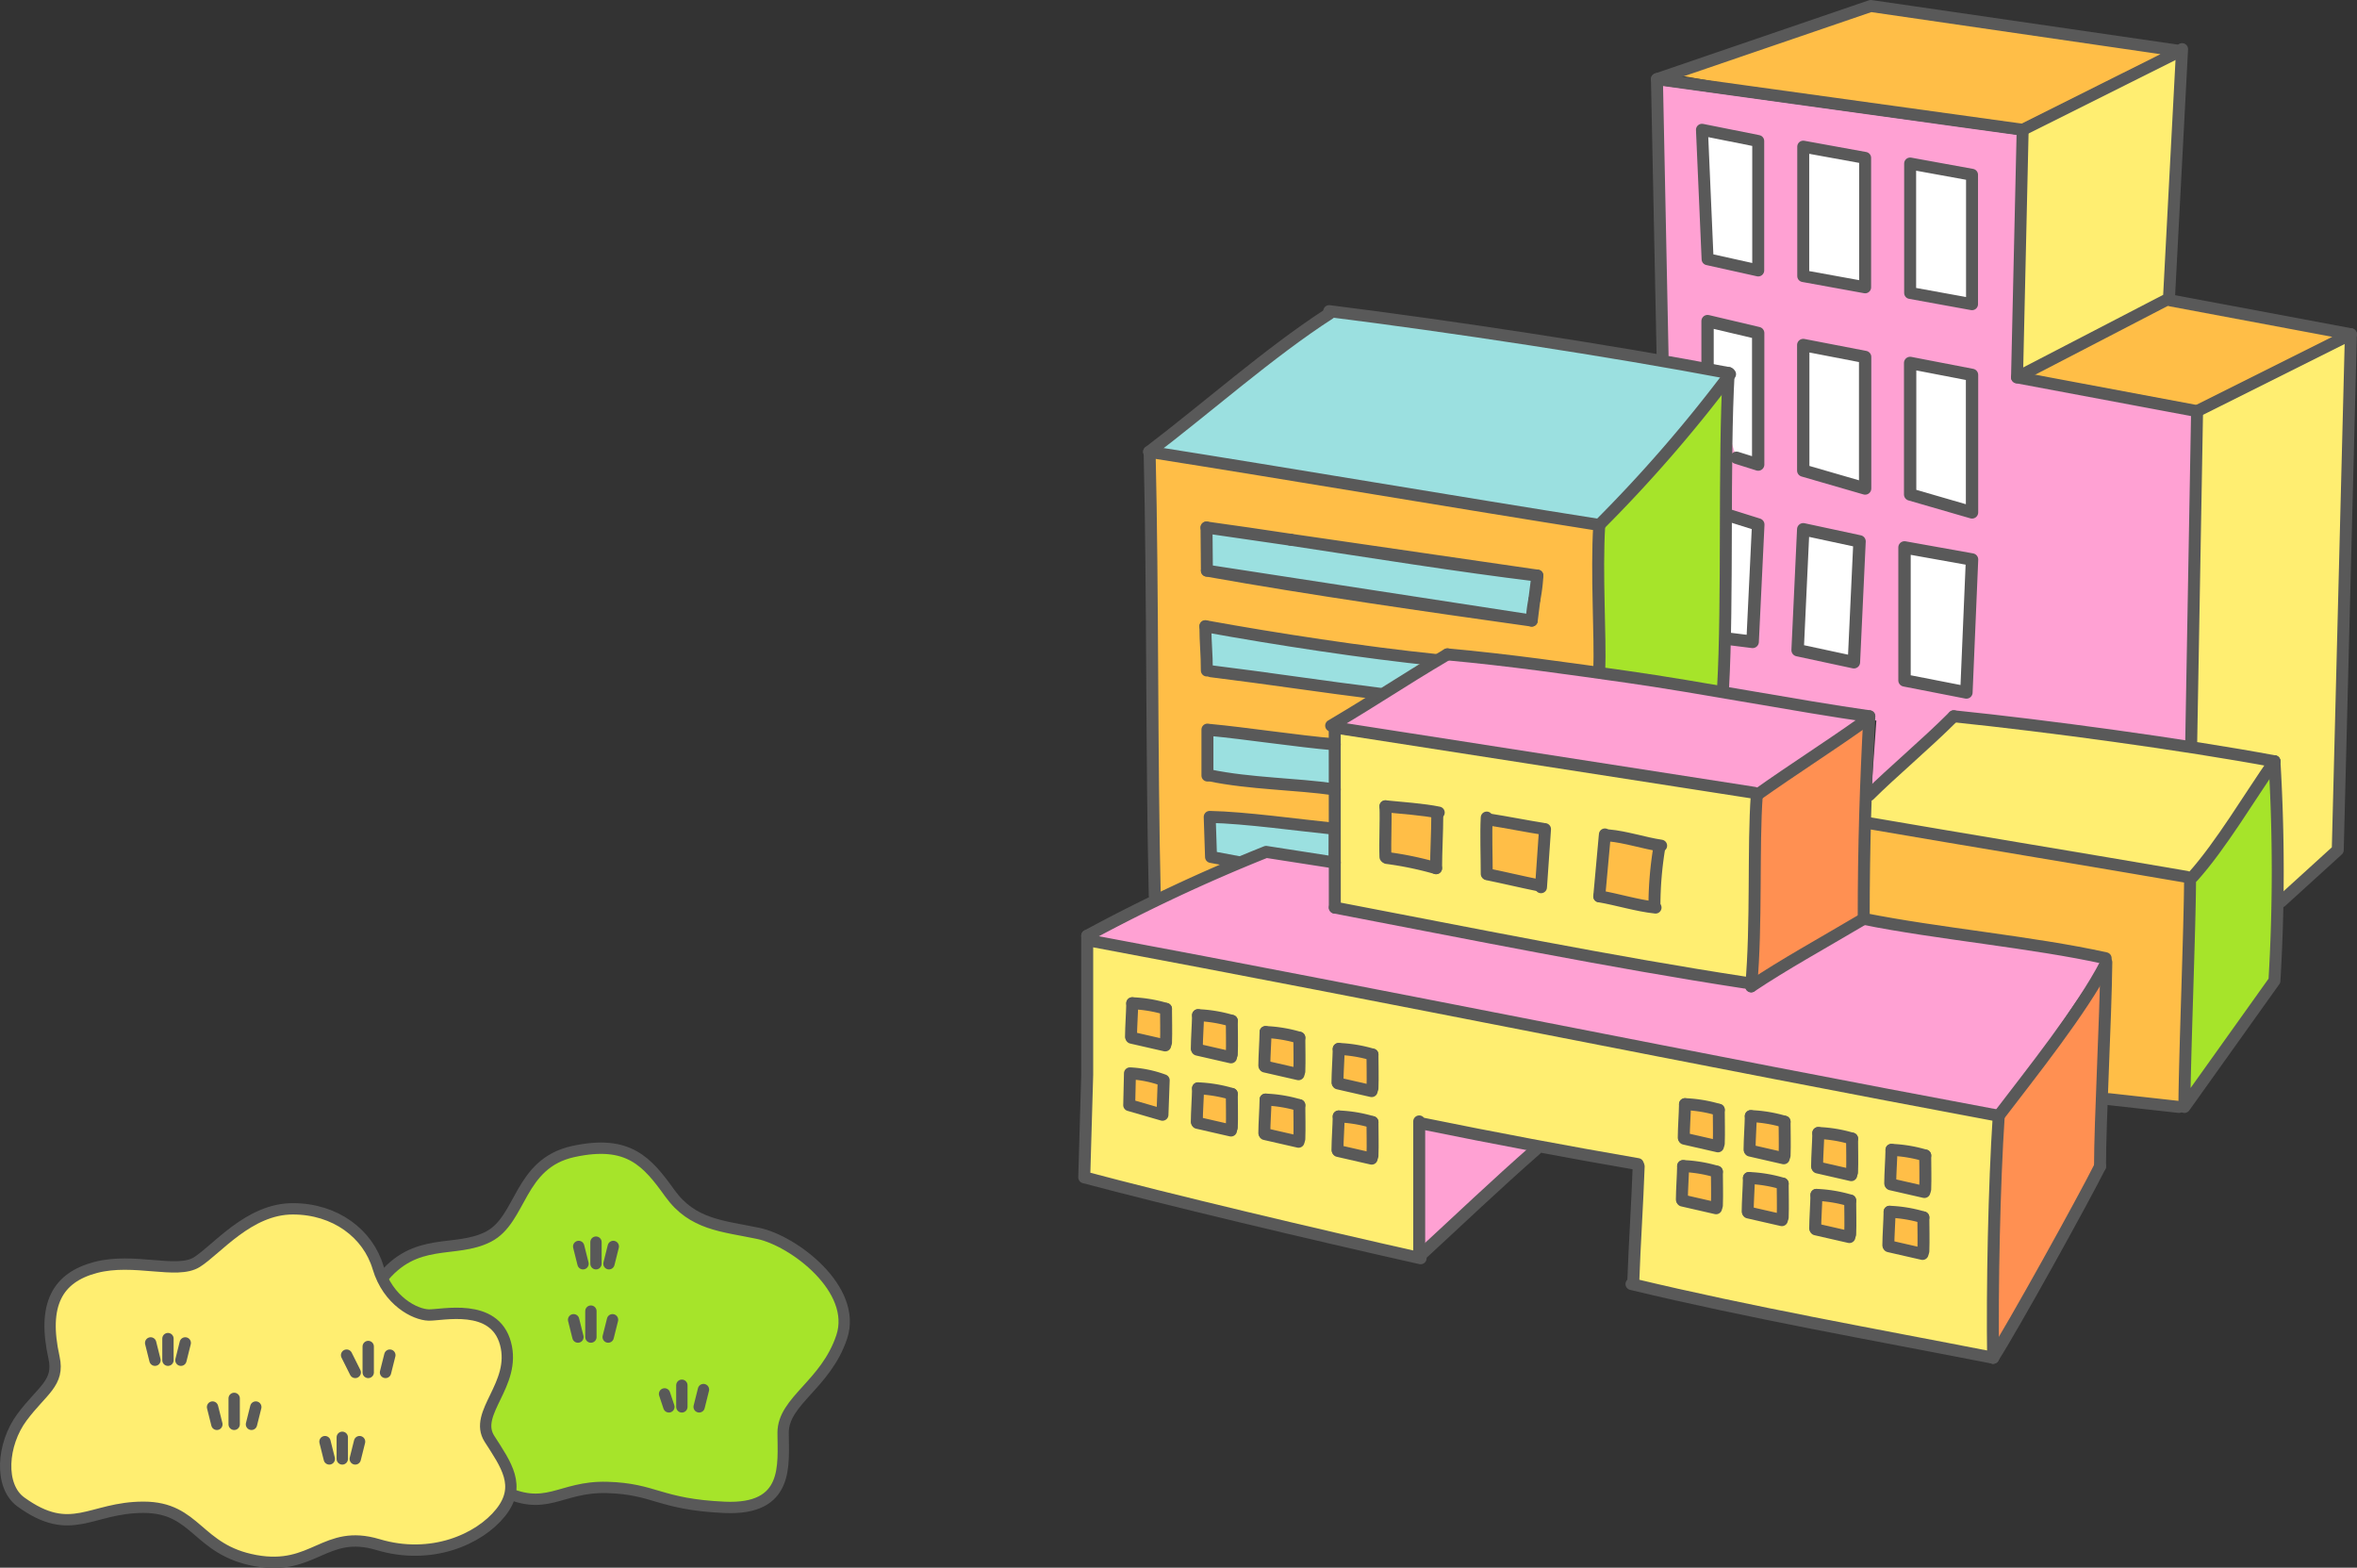 <svg xmlns="http://www.w3.org/2000/svg" width="318.205" height="211.627" viewBox="0 0 318.205 211.627">
  <rect x="0" y="0" width="318.205" height="211.627" fill="#333333" stroke="none"/>
  <defs>
    <style>
      .cls-1 {
        fill: #ffbe47;
      }

      .cls-1, .cls-10, .cls-11, .cls-12, .cls-13, .cls-15, .cls-16, .cls-2, .cls-3, .cls-4, .cls-5, .cls-6, .cls-7, .cls-8, .cls-9 {
        fill-rule: evenodd;
      }

      .cls-2 {
        fill: #595959;
      }

      .cls-14, .cls-17, .cls-3 {
        fill: none;
      }

      .cls-10, .cls-14, .cls-15, .cls-16, .cls-17, .cls-3, .cls-4, .cls-7, .cls-8, .cls-9 {
        stroke: #595959;
        stroke-linecap: round;
        stroke-linejoin: round;
      }

      .cls-14, .cls-3, .cls-4, .cls-7 {
        stroke-width: 1.615px;
      }

      .cls-13, .cls-4 {
        fill: #9be0e0;
      }

      .cls-5 {
        fill: #ffa1d3;
      }

      .cls-16, .cls-6 {
        fill: #ffee71;
      }

      .cls-10, .cls-7, .cls-8, .cls-9 {
        fill: #fff;
      }

      .cls-8 {
        stroke-width: 1.665px;
      }

      .cls-9 {
        stroke-width: 1.691px;
      }

      .cls-10 {
        stroke-width: 1.674px;
      }

      .cls-11 {
        fill: #ff9052;
      }

      .cls-12, .cls-15 {
        fill: #a6e42a;
      }

      .cls-15, .cls-16, .cls-17 {
        stroke-width: 1.53px;
      }
    </style>
  </defs>
  <g id="img_deco" transform="translate(-856.273 -1588.225)">
    <g id="deco01">
      <path id="パス_5090" data-name="パス 5090" class="cls-1" d="M1012.171,1709.151l14.948-5.593,9.36,1.109v-18.231l15.192-9.875,20.509,2.279v-19.75l-60.768-9.875Z"/>
      <path id="パス_5091" data-name="パス 5091" class="cls-2" d="M1019.767,1698.59v5.317l3.038.76,3.8-1.519,9.875,1.519-.1-4.477Z"/>
      <path id="パス_5092" data-name="パス 5092" class="cls-3" d="M1011.482,1649.527c.442,18.555.247,41.069.689,59.624"/>
      <path id="パス_5093" data-name="パス 5093" class="cls-4" d="M1036.432,1707.04l-.42-.079-16.245-3.054-.179-5.406c4.736.089,12.092,1.125,16.89,1.608Z"/>
      <g id="グループ_659" data-name="グループ 659">
        <path id="パス_5094" data-name="パス 5094" class="cls-5" d="M1080.727,1636.128l-.76-36.461,49.374,6.836-.76,32.663,24.307,5.317-.76,44.817-31.144-3.8-12.154,10.635.76-10.635-20.377-3.8.627-43.3Z"/>
        <path id="パス_5095" data-name="パス 5095" class="cls-6" d="M1150.611,1595.109l-21.269,11.394-.76,32.663,21.269-11.394Z"/>
        <path id="パス_5096" data-name="パス 5096" class="cls-6" d="M1152.89,1644.484l-.793,43.982,11.016,2.739,1.056,19,7.711-7.234,1.519-69.884Z"/>
        <path id="パス_5097" data-name="パス 5097" class="cls-1" d="M1081.487,1598.147l27.346-9.115,41.778,6.077-21.269,11.394Z"/>
        <path id="パス_5098" data-name="パス 5098" class="cls-1" d="M1129.363,1638.7l19.2-10.1,24.839,4.49-20.509,11.394Z"/>
        <path id="パス_5099" data-name="パス 5099" class="cls-3" d="M1080.727,1636.128l-.76-37.221,49.374,6.836-.76,33.423,24.307,4.558-.793,44.742"/>
        <path id="パス_5100" data-name="パス 5100" class="cls-3" d="M1079.968,1598.907l28.865-9.875,41.778,6.077-21.269,10.634"/>
        <path id="パス_5101" data-name="パス 5101" class="cls-3" d="M1128.583,1639.166l20.509-10.635,1.77-33.675"/>
        <path id="パス_5102" data-name="パス 5102" class="cls-3" d="M1152.89,1643.724l20.76-10.38-24.307-4.558"/>
        <path id="パス_5103" data-name="パス 5103" class="cls-3" d="M1164.222,1709.937l7.659-6.964,1.77-69.63"/>
        <path id="パス_5104" data-name="パス 5104" class="cls-7" d="M1086.045,1605.744l.76,17.471,6.836,1.519v-17.471Z"/>
        <path id="パス_5105" data-name="パス 5105" class="cls-7" d="M1099.718,1608.022v17.471l8.356,1.519v-17.471Z"/>
        <path id="パス_5106" data-name="パス 5106" class="cls-7" d="M1114.15,1610.3v17.471l8.356,1.519V1611.82Z"/>
        <path id="パス_5107" data-name="パス 5107" class="cls-8" d="M1086.8,1638.027v-6.457l6.836,1.614v17.756l-2.926-.921"/>
        <path id="パス_5108" data-name="パス 5108" class="cls-8" d="M1099.718,1634.8v16.949l8.356,2.421v-17.756Z"/>
        <path id="パス_5109" data-name="パス 5109" class="cls-8" d="M1114.15,1637.22v17.756l8.356,2.421v-18.563Z"/>
        <path id="パス_5110" data-name="パス 5110" class="cls-9" d="M1089.216,1657.649l4.425,1.39-.76,15.829-3.665-.458"/>
        <path id="パス_5111" data-name="パス 5111" class="cls-10" d="M1099.718,1659.676l-.76,16.318,7.6,1.632.76-16.318Z"/>
        <path id="パス_5112" data-name="パス 5112" class="cls-10" d="M1113.39,1662.123v17.949l8.356,1.632.76-17.949Z"/>
      </g>
      <path id="パス_5113" data-name="パス 5113" class="cls-6" d="M1017.52,1751.215l30.353,6.624v-18.231l29.625,6.077-.76,15.952,48.615,9.875.76-32.663L1003.055,1715.3v31.854l14.464,4.06"/>
      <path id="パス_5114" data-name="パス 5114" class="cls-1" d="M1008.373,1733.531v3.8l4.558.76v-4.558Z"/>
      <path id="パス_5115" data-name="パス 5115" class="cls-6" d="M1036.478,1687.2v23.548l56.211,9.875.76-25.067Z"/>
      <path id="パス_5116" data-name="パス 5116" class="cls-1" d="M1009.132,1724.416v3.8l4.558.76v-4.558Z"/>
      <path id="パス_5117" data-name="パス 5117" class="cls-1" d="M1017.488,1725.935v3.8l4.558.76v-4.558Z"/>
      <path id="パス_5118" data-name="パス 5118" class="cls-1" d="M1027.363,1728.214v3.8l4.558.76v-4.558Z"/>
      <path id="パス_5119" data-name="パス 5119" class="cls-1" d="M1037.238,1730.493v3.8l4.558.76v-4.558Z"/>
      <path id="パス_5120" data-name="パス 5120" class="cls-1" d="M1036.478,1739.608v3.8l4.558.76v-4.558Z"/>
      <path id="パス_5121" data-name="パス 5121" class="cls-1" d="M1027.363,1737.33v3.8l4.558.76v-4.558Z"/>
      <path id="パス_5122" data-name="パス 5122" class="cls-1" d="M1017.488,1735.81v3.8l4.558.76v-4.558Z"/>
      <path id="パス_5123" data-name="パス 5123" class="cls-1" d="M1083.574,1738.089v3.8l4.558.76v-4.558Z"/>
      <path id="パス_5124" data-name="パス 5124" class="cls-1" d="M1083.574,1746.445v3.8l4.558.76v-4.558Z"/>
      <path id="パス_5125" data-name="パス 5125" class="cls-1" d="M1092.689,1739.608v3.8l4.558.76v-4.558Z"/>
      <path id="パス_5126" data-name="パス 5126" class="cls-1" d="M1092.689,1747.964v3.8l4.558.76v-4.558Z"/>
      <path id="パス_5127" data-name="パス 5127" class="cls-1" d="M1101.8,1741.887v3.8l4.558.76v-4.558Z"/>
      <path id="パス_5128" data-name="パス 5128" class="cls-1" d="M1101.8,1750.243v3.8l4.558.76v-4.558Z"/>
      <path id="パス_5129" data-name="パス 5129" class="cls-1" d="M1111.679,1744.166v3.8l4.558.76v-4.558Z"/>
      <path id="パス_5130" data-name="パス 5130" class="cls-1" d="M1111.679,1752.522v3.8l4.558.76v-4.558Z"/>
      <path id="パス_5131" data-name="パス 5131" class="cls-1" d="M1044.074,1697.83l-.76,6.077,6.836,1.519v-7.6Z"/>
      <path id="パス_5132" data-name="パス 5132" class="cls-1" d="M1056.988,1699.349l.76,6.836,6.077,1.519.76-7.6Z"/>
      <path id="パス_5133" data-name="パス 5133" class="cls-1" d="M1072.939,1701.628l-.76,7.6,6.836,1.519.76-8.356Z"/>
      <path id="パス_5134" data-name="パス 5134" class="cls-5" d="M1036.478,1704.667l-9.875-1.519-23.548,12.154,123.056,23.548,14.433-21.269-32.663-5.317-15.192,9.115-56.211-10.634Z"/>
      <path id="パス_5135" data-name="パス 5135" class="cls-5" d="M1036.478,1685.676l15.192-9.115,56.97,8.356-15.192,10.635Z"/>
      <path id="パス_5136" data-name="パス 5136" class="cls-11" d="M1092.689,1720.618l.76-24.307,15.007-10.856-.574,26.808Z"/>
      <path id="パス_5137" data-name="パス 5137" class="cls-11" d="M1126.112,1738.849l-.648,31.817,14.321-24.98.751-27.392Z"/>
      <path id="パス_5138" data-name="パス 5138" class="cls-12" d="M1151.938,1706.945l11.394-15.192v28.865L1151.5,1736.6Z"/>
      <path id="パス_5139" data-name="パス 5139" class="cls-6" d="M1108.456,1695.306l11.579-10.39,42.538,6.077-10.635,15.952L1108.2,1699.6Z"/>
      <path id="パス_5140" data-name="パス 5140" class="cls-1" d="M1107.881,1712.263c.76,0,32.663,5.317,32.663,5.317l-.177,18.732,11.134,1.342v-6.334l-.322-3.106.759-21.269L1108.2,1699.6Z"/>
      <path id="パス_5141" data-name="パス 5141" class="cls-12" d="M1072.18,1659.09l17.471-19.75-.76,42.538-16.711-3.038Z"/>
      <path id="パス_5142" data-name="パス 5142" class="cls-13" d="M1011.411,1649.215l24.307-18.99,53.932,8.356-17.471,20.509Z"/>
      <path id="パス_5143" data-name="パス 5143" class="cls-13" d="M1019.007,1659.85l.76,5.317,43.3,6.836.76-6.077Z"/>
      <path id="パス_5144" data-name="パス 5144" class="cls-13" d="M1019.007,1673.523l.76,5.317,23.1,2.826,5.768-4.345Z"/>
      <path id="パス_5145" data-name="パス 5145" class="cls-13" d="M1019.007,1687.2v5.317l17.289,1.531v-5.3Z"/>
      <path id="パス_5146" data-name="パス 5146" class="cls-5" d="M1047.872,1740.368v17.471l15.952-15.192Z"/>
      <path id="パス_5147" data-name="パス 5147" class="cls-3" d="M1003.055,1714.541a230.879,230.879,0,0,1,24.153-11.317l9.27,1.442"/>
      <path id="パス_5148" data-name="パス 5148" class="cls-3" d="M1036.467,1686.716c0,5.372.011,18.655.011,24.027"/>
      <path id="パス_5149" data-name="パス 5149" class="cls-3" d="M1035.984,1686.184c6.749-4,8.937-5.626,15.686-9.623"/>
      <path id="パス_5150" data-name="パス 5150" class="cls-3" d="M1051.67,1676.561c8.356.76,16.4,1.918,24.308,3.038,9.571,1.356,23.092,3.962,32.663,5.318"/>
      <path id="パス_5151" data-name="パス 5151" class="cls-3" d="M1108.641,1684.917c-.484,8.968-.76,17.471-.76,27.346"/>
      <path id="パス_5152" data-name="パス 5152" class="cls-3" d="M1107.881,1712.263c9.933,2,22.769,3.127,32.663,5.317"/>
      <path id="パス_5153" data-name="パス 5153" class="cls-3" d="M1140.636,1718.125c-.092,7.81-.851,21.483-.851,27.56"/>
      <path id="パス_5154" data-name="パス 5154" class="cls-3" d="M1048.063,1758.084c-14.623-3.283-34.019-7.89-45.413-10.928l.4-13.833v-18.782"/>
      <path id="パス_5155" data-name="パス 5155" class="cls-3" d="M1047.872,1739.608v18.231"/>
      <path id="パス_5156" data-name="パス 5156" class="cls-3" d="M1048.472,1739.933q14.415,2.937,28.915,5.438"/>
      <path id="パス_5157" data-name="パス 5157" class="cls-3" d="M1077.5,1745.685c-.172,4.958-.549,10.458-.721,15.416"/>
      <path id="パス_5158" data-name="パス 5158" class="cls-3" d="M1076.528,1761.563c16.187,3.889,32.487,6.751,48.824,9.949"/>
      <path id="パス_5159" data-name="パス 5159" class="cls-3" d="M1139.785,1745.685c-2.279,4.558-11.763,21.677-14.433,25.827"/>
      <path id="パス_5160" data-name="パス 5160" class="cls-3" d="M1003.542,1715.228c40.128,7.5,82.441,16.123,122.57,23.621"/>
      <path id="パス_5161" data-name="パス 5161" class="cls-3" d="M1140.544,1718.339c-3.243,6.284-10.147,14.884-14.432,20.51"/>
      <path id="パス_5162" data-name="パス 5162" class="cls-3" d="M1126.112,1738.849c-.616,9.283-.9,23.361-.76,32.663"/>
      <path id="パス_5163" data-name="パス 5163" class="cls-3" d="M1036.478,1686.436c17.771,2.757,38.86,6.056,56.631,8.813"/>
      <path id="パス_5164" data-name="パス 5164" class="cls-3" d="M1093.449,1695.551c5.082-3.6,9.35-6.272,14.432-9.875"/>
      <path id="パス_5165" data-name="パス 5165" class="cls-3" d="M1093.449,1695.551c-.513,6.872,0,17.471-.76,25.827"/>
      <path id="パス_5166" data-name="パス 5166" class="cls-3" d="M1092.689,1721.378c4.558-3.039,9.25-5.6,15.192-9.115"/>
      <path id="パス_5167" data-name="パス 5167" class="cls-3" d="M1036.478,1710.743c17.837,3.418,37.438,7.382,55.391,10.127"/>
      <path id="パス_5168" data-name="パス 5168" class="cls-3" d="M1009.132,1723.657c-.025,1.371-.158,3.145-.169,4.516"/>
      <path id="パス_5169" data-name="パス 5169" class="cls-3" d="M1009.132,1723.657a18.442,18.442,0,0,1,4.558.759"/>
      <path id="パス_5170" data-name="パス 5170" class="cls-3" d="M1013.69,1724.416c0,1.519.056,2.973,0,4.558"/>
      <path id="パス_5171" data-name="パス 5171" class="cls-3" d="M1009.037,1728.312l4.545,1.038"/>
      <path id="パス_5172" data-name="パス 5172" class="cls-3" d="M1047.872,1757.839c5.1-4.7,10.53-9.874,15.749-14.437"/>
      <path id="パス_5173" data-name="パス 5173" class="cls-3" d="M1043.315,1697.07c.081,2.12-.082,4.718,0,6.837"/>
      <path id="パス_5174" data-name="パス 5174" class="cls-3" d="M1043.315,1697.07c2.008.2,5.221.429,7.194.847"/>
      <path id="パス_5175" data-name="パス 5175" class="cls-3" d="M1050.312,1698.288c0,2.2-.161,4.934-.161,7.138"/>
      <path id="パス_5176" data-name="パス 5176" class="cls-3" d="M1043.489,1704.042a45.682,45.682,0,0,1,6.662,1.384"/>
      <path id="パス_5177" data-name="パス 5177" class="cls-3" d="M1056.988,1698.59c-.118,2.135,0,5.317,0,7.6"/>
      <path id="パス_5178" data-name="パス 5178" class="cls-3" d="M1057.476,1698.88c1.858.285,5.249.943,7.108,1.229"/>
      <path id="パス_5179" data-name="パス 5179" class="cls-3" d="M1064.858,1700.153l-.543,7.843"/>
      <path id="パス_5180" data-name="パス 5180" class="cls-3" d="M1057.078,1706.247c1.92.388,4.826,1.071,6.746,1.458"/>
      <path id="パス_5181" data-name="パス 5181" class="cls-3" d="M1072.939,1700.868c-.2,2.343-.559,6.014-.759,8.356"/>
      <path id="パス_5182" data-name="パス 5182" class="cls-3" d="M1073.453,1701c2.291.2,4.807,1.049,7.082,1.385"/>
      <path id="パス_5183" data-name="パス 5183" class="cls-3" d="M1080.323,1702.428a48.08,48.08,0,0,0-.691,7.844"/>
      <path id="パス_5184" data-name="パス 5184" class="cls-3" d="M1072.18,1709.224c2.482.424,5.092,1.255,7.6,1.519"/>
      <path id="パス_5185" data-name="パス 5185" class="cls-3" d="M1011.411,1649.215c7.56-5.727,16.38-13.539,24.36-18.666"/>
      <path id="パス_5186" data-name="パス 5186" class="cls-3" d="M1035.719,1630.225c16.344,2.05,37.747,5.29,53.932,8.356"/>
      <path id="パス_5187" data-name="パス 5187" class="cls-3" d="M1011.411,1649.215c19.15,3.02,41.618,6.855,60.769,9.875"/>
      <path id="パス_5188" data-name="パス 5188" class="cls-3" d="M1089.838,1638.739a192.127,192.127,0,0,1-17.658,20.351"/>
      <path id="パス_5189" data-name="パス 5189" class="cls-3" d="M1089.651,1638.581c-.674,11.848-.086,30.69-.76,42.538"/>
      <path id="パス_5190" data-name="パス 5190" class="cls-3" d="M1072.18,1659.09c-.408,6.624.186,14.98,0,19.75"/>
      <g id="グループ_660" data-name="グループ 660">
        <path id="パス_5191" data-name="パス 5191" class="cls-4" d="M1063.824,1665.927l-33.287-4.837C1041.627,1662.766,1052.828,1664.583,1063.824,1665.927Z"/>
        <path id="パス_5192" data-name="パス 5192" class="cls-4" d="M1030.537,1661.09c-3.81-.575-7.607-1.135-11.378-1.653Z"/>
        <path id="パス_5193" data-name="パス 5193" class="cls-4" d="M1063.419,1669.164a19.8,19.8,0,0,0-.355,2.839Z"/>
        <path id="パス_5194" data-name="パス 5194" class="cls-4" d="M1063.419,1669.164a22.318,22.318,0,0,0,.405-3.237Z"/>
        <path id="パス_5195" data-name="パス 5195" class="cls-4" d="M1063.064,1672l-43.855-6.743C1033.232,1667.763,1048.96,1670.012,1063.064,1672Z"/>
      </g>
      <path id="パス_5196" data-name="パス 5196" class="cls-3" d="M1019.007,1672.763c0,2.279.2,3.674.193,5.974"/>
      <path id="パス_5197" data-name="パス 5197" class="cls-3" d="M1019.007,1672.763c9.584,1.741,21.454,3.56,31.144,4.558"/>
      <path id="パス_5198" data-name="パス 5198" class="cls-3" d="M1019.767,1678.84c7.835.965,14.953,2.073,22.788,3.038"/>
      <path id="パス_5199" data-name="パス 5199" class="cls-3" d="M1019.282,1686.716v6.2"/>
      <path id="パス_5200" data-name="パス 5200" class="cls-4" d="M1019.607,1686.759c4.717.437,11.876,1.534,16.871,1.956"/>
      <path id="パス_5201" data-name="パス 5201" class="cls-3" d="M1019.629,1692.905c5.455,1.127,11.532,1.127,16.849,1.887"/>
      <path id="パス_5202" data-name="パス 5202" class="cls-3" d="M1108.641,1695.551c3.038-3.038,7.6-6.836,11.394-10.634"/>
      <path id="パス_5203" data-name="パス 5203" class="cls-3" d="M1120.035,1684.917c12.469,1.279,30.975,3.781,43.3,6.077"/>
      <path id="パス_5204" data-name="パス 5204" class="cls-3" d="M1108.641,1699.349c12.811,2.209,30.005,5.033,42.816,7.242"/>
      <path id="パス_5205" data-name="パス 5205" class="cls-3" d="M1152.316,1706.576c3.8-4.221,7.751-10.933,11.016-15.582"/>
      <path id="パス_5206" data-name="パス 5206" class="cls-3" d="M1163.332,1690.994a247.094,247.094,0,0,1,0,29.624l-12.153,17.036c0-5.785.759-24.923.759-30.709"/>
      <line id="線_738" data-name="線 738" class="cls-14" x2="0.05" y2="5.823" transform="translate(1019.159 1659.437)"/>
      <path id="パス_5207" data-name="パス 5207" class="cls-3" d="M1018.015,1725.267c-.025,1.372-.159,3.145-.17,4.517"/>
      <path id="パス_5208" data-name="パス 5208" class="cls-3" d="M1018.015,1725.267a18.451,18.451,0,0,1,4.558.76"/>
      <path id="パス_5209" data-name="パス 5209" class="cls-3" d="M1022.573,1726.027c0,1.519.056,2.973,0,4.557"/>
      <path id="パス_5210" data-name="パス 5210" class="cls-3" d="M1017.92,1729.922l4.544,1.039"/>
      <path id="パス_5211" data-name="パス 5211" class="cls-3" d="M1027.13,1727.546c-.025,1.372-.158,3.145-.17,4.517"/>
      <path id="パス_5212" data-name="パス 5212" class="cls-3" d="M1027.13,1727.546a18.445,18.445,0,0,1,4.558.76"/>
      <path id="パス_5213" data-name="パス 5213" class="cls-3" d="M1031.688,1728.306c0,1.519.056,2.973,0,4.557"/>
      <path id="パス_5214" data-name="パス 5214" class="cls-3" d="M1027.035,1732.2l4.545,1.039"/>
      <path id="パス_5215" data-name="パス 5215" class="cls-3" d="M1037.005,1729.825c-.025,1.372-.159,3.145-.17,4.517"/>
      <path id="パス_5216" data-name="パス 5216" class="cls-3" d="M1037.005,1729.825a18.5,18.5,0,0,1,4.558.759"/>
      <path id="パス_5217" data-name="パス 5217" class="cls-3" d="M1041.563,1730.584c0,1.52.056,2.973,0,4.558"/>
      <path id="パス_5218" data-name="パス 5218" class="cls-3" d="M1036.91,1734.48l4.545,1.038"/>
      <path id="パス_5219" data-name="パス 5219" class="cls-3" d="M1037.005,1738.94c-.025,1.372-.159,3.145-.17,4.517"/>
      <path id="パス_5220" data-name="パス 5220" class="cls-3" d="M1037.005,1738.94a18.45,18.45,0,0,1,4.558.76"/>
      <path id="パス_5221" data-name="パス 5221" class="cls-3" d="M1041.563,1739.7c0,1.519.056,2.973,0,4.557"/>
      <path id="パス_5222" data-name="パス 5222" class="cls-3" d="M1036.91,1743.595l4.545,1.039"/>
      <path id="パス_5223" data-name="パス 5223" class="cls-3" d="M1027.13,1736.661c-.025,1.372-.158,3.145-.17,4.517"/>
      <path id="パス_5224" data-name="パス 5224" class="cls-3" d="M1027.13,1736.661a18.445,18.445,0,0,1,4.558.76"/>
      <path id="パス_5225" data-name="パス 5225" class="cls-3" d="M1031.688,1737.421c0,1.519.056,2.973,0,4.557"/>
      <path id="パス_5226" data-name="パス 5226" class="cls-3" d="M1027.035,1741.316l4.545,1.039"/>
      <path id="パス_5227" data-name="パス 5227" class="cls-3" d="M1018.015,1735.142c-.025,1.372-.159,3.145-.17,4.517"/>
      <path id="パス_5228" data-name="パス 5228" class="cls-3" d="M1018.015,1735.142a18.451,18.451,0,0,1,4.558.76"/>
      <path id="パス_5229" data-name="パス 5229" class="cls-3" d="M1022.573,1735.9c0,1.519.056,2.973,0,4.557"/>
      <path id="パス_5230" data-name="パス 5230" class="cls-3" d="M1017.92,1739.8l4.544,1.039"/>
      <path id="パス_5231" data-name="パス 5231" class="cls-3" d="M1008.817,1733.121"/>
      <path id="パス_5232" data-name="パス 5232" class="cls-3" d="M1008.721,1737.409l.1-4.288a15.3,15.3,0,0,1,4.557.937l-.167,4.652Z"/>
      <path id="パス_5233" data-name="パス 5233" class="cls-3" d="M1083.756,1737.281c-.025,1.372-.159,3.145-.17,4.517"/>
      <path id="パス_5234" data-name="パス 5234" class="cls-3" d="M1083.756,1737.281a18.45,18.45,0,0,1,4.558.76"/>
      <path id="パス_5235" data-name="パス 5235" class="cls-3" d="M1088.314,1738.041c0,1.519.056,2.973,0,4.558"/>
      <path id="パス_5236" data-name="パス 5236" class="cls-3" d="M1083.661,1741.937l4.545,1.038"/>
      <path id="パス_5237" data-name="パス 5237" class="cls-3" d="M1092.638,1738.892c-.025,1.372-.158,3.145-.169,4.517"/>
      <path id="パス_5238" data-name="パス 5238" class="cls-3" d="M1092.638,1738.892a18.489,18.489,0,0,1,4.558.759"/>
      <path id="パス_5239" data-name="パス 5239" class="cls-3" d="M1097.2,1739.651c0,1.52.056,2.973,0,4.558"/>
      <path id="パス_5240" data-name="パス 5240" class="cls-3" d="M1092.543,1743.547l4.545,1.039"/>
      <path id="パス_5241" data-name="パス 5241" class="cls-3" d="M1101.754,1741.171c-.025,1.371-.159,3.145-.17,4.516"/>
      <path id="パス_5242" data-name="パス 5242" class="cls-3" d="M1101.754,1741.171a18.429,18.429,0,0,1,4.557.759"/>
      <path id="パス_5243" data-name="パス 5243" class="cls-3" d="M1106.311,1741.93c0,1.519.057,2.973,0,4.558"/>
      <path id="パス_5244" data-name="パス 5244" class="cls-3" d="M1101.659,1745.826l4.544,1.038"/>
      <path id="パス_5245" data-name="パス 5245" class="cls-3" d="M1111.629,1743.449c-.025,1.372-.159,3.145-.17,4.517"/>
      <path id="パス_5246" data-name="パス 5246" class="cls-3" d="M1111.629,1743.449a18.436,18.436,0,0,1,4.557.76"/>
      <path id="パス_5247" data-name="パス 5247" class="cls-3" d="M1116.186,1744.209c0,1.519.057,2.973,0,4.558"/>
      <path id="パス_5248" data-name="パス 5248" class="cls-3" d="M1111.533,1748.1l4.545,1.038"/>
      <path id="パス_5249" data-name="パス 5249" class="cls-3" d="M1083.5,1745.637c-.025,1.372-.158,3.145-.169,4.517"/>
      <path id="パス_5250" data-name="パス 5250" class="cls-3" d="M1083.5,1745.637a18.445,18.445,0,0,1,4.558.76"/>
      <path id="パス_5251" data-name="パス 5251" class="cls-3" d="M1088.061,1746.4c0,1.519.056,2.973,0,4.557"/>
      <path id="パス_5252" data-name="パス 5252" class="cls-3" d="M1083.408,1750.292l4.545,1.039"/>
      <path id="パス_5253" data-name="パス 5253" class="cls-3" d="M1092.386,1747.248c-.025,1.371-.159,3.144-.17,4.516"/>
      <path id="パス_5254" data-name="パス 5254" class="cls-3" d="M1092.386,1747.248a18.449,18.449,0,0,1,4.558.759"/>
      <path id="パス_5255" data-name="パス 5255" class="cls-3" d="M1096.944,1748.007c0,1.519.056,2.973,0,4.558"/>
      <path id="パス_5256" data-name="パス 5256" class="cls-3" d="M1092.291,1751.9l4.544,1.038"/>
      <path id="パス_5257" data-name="パス 5257" class="cls-3" d="M1101.5,1749.526c-.025,1.372-.158,3.145-.17,4.517"/>
      <path id="パス_5258" data-name="パス 5258" class="cls-3" d="M1101.5,1749.526a18.45,18.45,0,0,1,4.558.76"/>
      <path id="パス_5259" data-name="パス 5259" class="cls-3" d="M1106.059,1750.286c0,1.519.056,2.973,0,4.558"/>
      <path id="パス_5260" data-name="パス 5260" class="cls-3" d="M1101.406,1754.181l4.545,1.039"/>
      <path id="パス_5261" data-name="パス 5261" class="cls-3" d="M1111.376,1751.805c-.025,1.372-.159,3.145-.17,4.517"/>
      <path id="パス_5262" data-name="パス 5262" class="cls-3" d="M1111.376,1751.805a18.45,18.45,0,0,1,4.558.76"/>
      <path id="パス_5263" data-name="パス 5263" class="cls-3" d="M1115.934,1752.565c0,1.519.056,2.973,0,4.557"/>
      <path id="パス_5264" data-name="パス 5264" class="cls-3" d="M1111.281,1756.46l4.545,1.039"/>
      <line id="線_739" data-name="線 739" class="cls-14" x2="9.501" y2="1.056" transform="translate(1140.944 1736.599)"/>
    </g>
    <g id="deco02">
      <path id="パス_5265" data-name="パス 5265" class="cls-15" d="M901.555,1787.389c-4.211-4.212-1.9-8.621,1.569-12.585s.488-8.516,4.553-13.763c4.672-6.031,9.992-3.543,14.527-5.867s4.057-9.9,11.492-11.507,9.949,1.378,13.009,5.641,7.12,4.409,11.925,5.415,13.427,7.544,11.275,13.989-7.908,8.6-7.908,12.921.9,10.471-7.915,10.073-9.36-2.5-15.833-2.687-8.19,3.519-14.527.225-6.337-1.135-11.373.3C907.506,1790.931,904.434,1790.267,901.555,1787.389Z"/>
      <path id="パス_5266" data-name="パス 5266" class="cls-16" d="M859.1,1790.987c-2.97-2.146-2.569-7.817.155-11.464s5.077-4.587,4.31-8.034c-1.586-7.125.419-10.791,5.609-12.162s10.984.963,13.671-.72,7.019-7.2,12.952-7.2c5.756,0,10.153,3.359,11.513,7.915s5.01,6.364,6.822,6.42,8.886-1.713,10.386,3.848-4.4,9.368-2.168,12.861,4.387,6.372,1.509,9.97-9.354,6.476-16.549,4.317-8.635,3.6-16.55,2.159-7.915-7.2-15.11-7.2S865.94,1795.927,859.1,1790.987Z"/>
      <line id="線_740" data-name="線 740" class="cls-17" y2="3.503" transform="translate(887.887 1776.998)"/>
      <line id="線_741" data-name="線 741" class="cls-17" x2="0.584" y2="2.335" transform="translate(884.968 1778.166)"/>
      <line id="線_742" data-name="線 742" class="cls-17" x1="0.584" y2="2.335" transform="translate(890.222 1778.166)"/>
      <line id="線_743" data-name="線 743" class="cls-17" y2="3.503" transform="translate(905.984 1769.993)"/>
      <line id="線_744" data-name="線 744" class="cls-17" x2="1.168" y2="2.335" transform="translate(903.065 1771.16)"/>
      <line id="線_745" data-name="線 745" class="cls-17" x1="0.584" y2="2.335" transform="translate(908.319 1771.16)"/>
      <line id="線_746" data-name="線 746" class="cls-17" y2="2.919" transform="translate(902.482 1782.252)"/>
      <line id="線_747" data-name="線 747" class="cls-17" x2="0.584" y2="2.335" transform="translate(900.146 1782.836)"/>
      <line id="線_748" data-name="線 748" class="cls-17" x1="0.584" y2="2.335" transform="translate(904.233 1782.836)"/>
      <g id="グループ_662" data-name="グループ 662">
        <line id="線_749" data-name="線 749" class="cls-17" y2="2.919" transform="translate(878.947 1768.927)"/>
        <line id="線_750" data-name="線 750" class="cls-17" x2="0.584" y2="2.335" transform="translate(876.612 1769.511)"/>
        <line id="線_751" data-name="線 751" class="cls-17" x1="0.584" y2="2.335" transform="translate(880.698 1769.511)"/>
      </g>
      <line id="線_752" data-name="線 752" class="cls-17" y2="2.919" transform="translate(936.733 1755.904)"/>
      <line id="線_753" data-name="線 753" class="cls-17" x2="0.584" y2="2.335" transform="translate(934.398 1756.488)"/>
      <line id="線_754" data-name="線 754" class="cls-17" x1="0.584" y2="2.335" transform="translate(938.485 1756.488)"/>
      <line id="線_755" data-name="線 755" class="cls-17" y2="3.503" transform="translate(936.047 1765.217)"/>
      <line id="線_756" data-name="線 756" class="cls-17" x2="0.584" y2="2.335" transform="translate(933.713 1766.385)"/>
      <line id="線_757" data-name="線 757" class="cls-17" x1="0.584" y2="2.335" transform="translate(938.382 1766.385)"/>
      <line id="線_758" data-name="線 758" class="cls-17" y2="2.919" transform="translate(948.326 1775.225)"/>
      <line id="線_759" data-name="線 759" class="cls-17" x2="0.584" y2="1.751" transform="translate(945.991 1776.392)"/>
      <line id="線_760" data-name="線 760" class="cls-17" x1="0.584" y2="2.335" transform="translate(950.661 1775.808)"/>
    </g>
  </g>
</svg>
